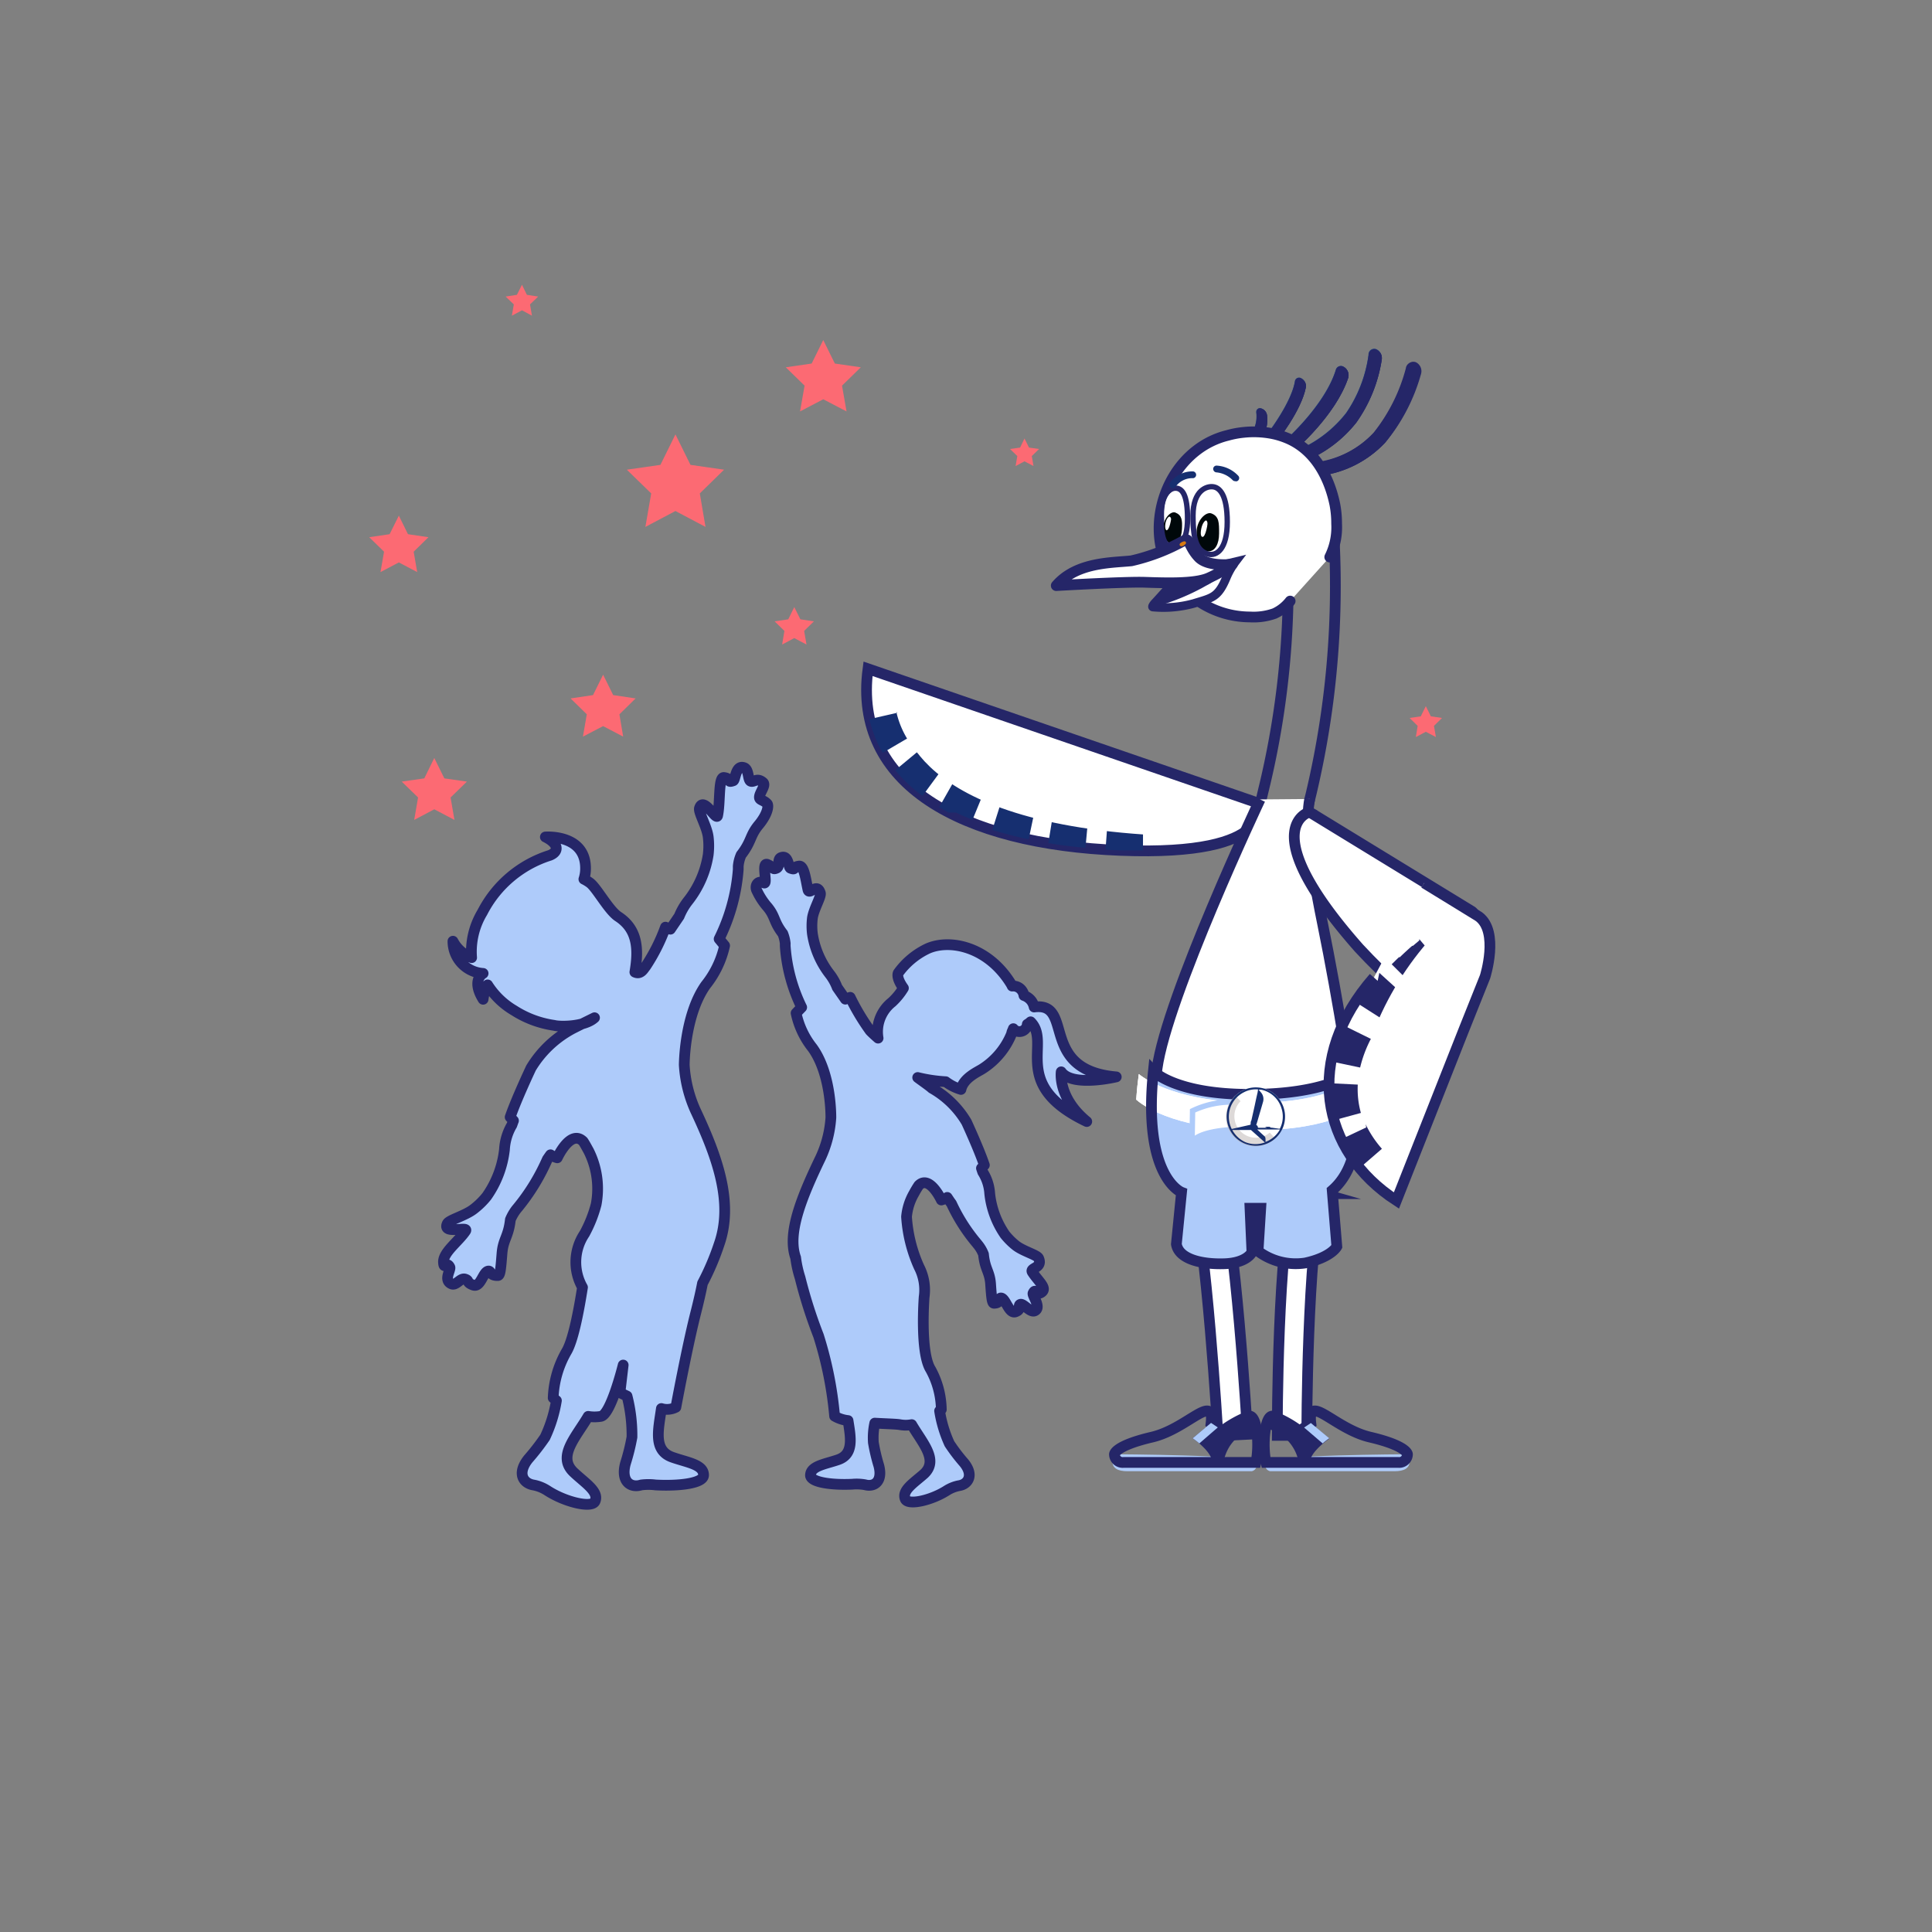 <svg xmlns="http://www.w3.org/2000/svg" xmlns:xlink="http://www.w3.org/1999/xlink" viewBox="0 0 180 180"><rect x="0" y="0" width="180" height="180" fill="#808080" stroke="none"/><defs><style>.cls-1,.cls-5,.cls-8{fill:none;}.cls-17,.cls-18,.cls-2,.cls-32{fill:#aecbfa;}.cls-10,.cls-15,.cls-16,.cls-22,.cls-25,.cls-26,.cls-29,.cls-3{fill:#fff;}.cls-4{fill:#252668;}.cls-10,.cls-22,.cls-25,.cls-26,.cls-32,.cls-5,.cls-8{stroke:#252668;}.cls-10,.cls-16,.cls-25,.cls-5,.cls-8{stroke-miterlimit:10;}.cls-16,.cls-5{stroke-width:0.5px;}.cls-6{isolation:isolate;}.cls-7{fill:#f7a600;}.cls-9{fill:#5597c9;}.cls-11{clip-path:url(#clip-path);}.cls-12,.cls-31{fill:#162f70;}.cls-13{clip-path:url(#clip-path-2);}.cls-14{clip-path:url(#clip-path-3);}.cls-15,.cls-18,.cls-30{mix-blend-mode:multiply;opacity:0.5;}.cls-16{stroke:#aecbfa;}.cls-17,.cls-18,.cls-29,.cls-30,.cls-31{fill-rule:evenodd;}.cls-19{clip-path:url(#clip-path-4);}.cls-20{fill:#194383;}.cls-21{clip-path:url(#clip-path-5);}.cls-22,.cls-32{stroke-linecap:round;}.cls-22,.cls-26,.cls-32{stroke-linejoin:round;}.cls-23{clip-path:url(#clip-path-6);}.cls-24{fill:#00080a;}.cls-25{stroke-width:0.8px;}.cls-27{fill:#d77a12;}.cls-28{clip-path:url(#clip-path-7);}.cls-30{fill:#bdb5b3;}.cls-33{fill:#fc6a73;}</style><clipPath id="clip-path"><path class="cls-1" d="M80,66.61l3.91-.3s-.26,9.89,22.69,11.44l.84,2.65L96.09,81.71,85,76.1l-5.4-5.77Z"/></clipPath><clipPath id="clip-path-2"><path class="cls-2" d="M107.46,99.8s2,2.16,9,2.16,9.42-1.93,9.42-1.93,2.08,7.55-1.76,10.87l.43,5.24s-.51,1-2.94,1.53a5.86,5.86,0,0,1-4.4-1.1l.25-4h-1l.18,4.1s-.45,1-2.57,1.07-4.25-.43-4.47-1.83l.48-4.83S106.44,109.69,107.46,99.8Z"/></clipPath><clipPath id="clip-path-3"><path class="cls-3" d="M117.12,102.73c6.84,0,9.67-2.32,10.47-3.17,0,1,.07,2,.07,2.83-.83.79-3.69,2.89-10.54,2.89-8.11,0-11-2.61-11.26-2.83.06-.9.15-1.71.24-2.38C106.82,100.65,109.9,102.73,117.12,102.73Z"/></clipPath><clipPath id="clip-path-4"><path class="cls-1" d="M127.25,110.89l2.32-5.29a9.31,9.31,0,0,1-1.84-8.85,28.71,28.71,0,0,1,5.29-9L132.38,86s-11.21,6.19-11.14,15S127.25,110.89,127.25,110.89Z"/></clipPath><clipPath id="clip-path-5"><path class="cls-4" d="M117.4,41a.57.57,0,0,1-.43-.15.62.62,0,0,1-.22-.71,2.86,2.86,0,0,0,.31-1.68c0-.3.16-.48.44-.41a.79.79,0,0,1,.55.65,3.74,3.74,0,0,1-.43,2.17A.29.29,0,0,1,117.4,41Zm1.48.22c.1-.11,2.38-2.95,2.79-5.16a.81.81,0,0,0-.41-.79.39.39,0,0,0-.61.28c-.33,2-2.55,4.88-2.58,4.91a.56.56,0,0,0,.16.7.57.57,0,0,0,.45.17A.27.27,0,0,0,118.88,41.23Zm1.67.82c.15-.13,3.88-3.32,5.06-6.83a.9.9,0,0,0-.37-1,.49.49,0,0,0-.78.26c-1,3.32-4.71,6.56-4.74,6.59a.57.57,0,0,0,.06.79.69.69,0,0,0,.57.25A.44.44,0,0,0,120.55,42.05Zm1.18.87a11.86,11.86,0,0,0,4.63-3.53,13.72,13.72,0,0,0,2.38-5.9.89.89,0,0,0-.53-.93.54.54,0,0,0-.7.53,12.59,12.59,0,0,1-2.08,5.41,11.32,11.32,0,0,1-4.31,3.37c-.25.11-.3.42-.13.71a.69.69,0,0,0,.64.37A.29.29,0,0,0,121.73,42.92ZM129,41.27a17.44,17.44,0,0,0,3.32-6.4.92.92,0,0,0-.48-1.06.62.62,0,0,0-.86.5,16.3,16.3,0,0,1-3,6,9,9,0,0,1-5.21,2.78h0a.47.47,0,0,0-.34.68.78.78,0,0,0,.76.53h0A9.9,9.9,0,0,0,129,41.27Z"/></clipPath><clipPath id="clip-path-6"><path class="cls-5" d="M109.51,45.48c.64,0,1.13.62,1.13,2.85s-.84,2.57-1.48,2.57-1-.74-1-2.87S109.09,45.48,109.51,45.48Z"/></clipPath><clipPath id="clip-path-7"><path class="cls-5" d="M113,45.35c.61.06,1.34.72,1.34,3.28s-1,3.18-1.76,3c-1-.3-1.43-1.13-1.43-3.58S112.49,45.29,113,45.35Z"/></clipPath></defs><g class="cls-6"><g id="Lotek_Kids" data-name="Lotek Kids"><g id="LOTEK"><path class="cls-7" d="M113.47,133.78c0-.18-1.07-18.38-2.52-23.47l2.66-.75c1.53,5.37,2.57,23.3,2.62,24.07Z"/><path class="cls-7" d="M121.73,133.73H119c0-.73,0-17.86,1.59-23.28l2.66.76C121.79,116.26,121.73,133.56,121.73,133.73Z"/><path class="cls-3" d="M116.23,133.63l-1.38.07-1.09.07h-.29c0-.18-1.07-18.38-2.52-23.47l1.33-.37,1-.3h0l.28-.08C115.14,114.93,116.18,132.86,116.23,133.63Zm7-22.42-1.33-.38-1-.3h0l-.28-.08C119,115.87,119,133,119,133.73h2.76C121.73,133.56,121.79,116.26,123.22,111.21Z"/><path class="cls-8" d="M116.23,133.63l-1.38.07-1.09.07h-.29c0-.18-1.07-18.38-2.52-23.47l1.33-.37,1-.3h0l.28-.08C115.14,114.93,116.18,132.86,116.23,133.63Zm7-22.42-1.33-.38-1-.3h0l-.28-.08C119,115.87,119,133,119,133.73h2.76C121.73,133.56,121.79,116.26,123.22,111.21Z"/><path class="cls-2" d="M103.83,135.49s-.19,0-.19.65.49.93,1.4.93h11.58s.63-.11.39-.82S103.83,135.49,103.83,135.49Z"/><path class="cls-8" d="M112.83,132.61l1.06.71a10.53,10.53,0,0,1,2.47-1.38c.78-.15,1,2.81.65,4.31H104.7a.77.77,0,0,1-.87-.76s0-.78,3.51-1.6C110.62,133.12,113.18,129.69,112.83,132.61Z"/><path class="cls-4" d="M116.36,131.94a10.53,10.53,0,0,0-2.47,1.38l-1.06-.71L111.12,134s1.8,1.23,1.8,2.21H114a3.91,3.91,0,0,1,3-3.16C116.93,132.38,116.69,131.88,116.36,131.94Z"/><path class="cls-2" d="M111.12,134s.28.19.62.48l1.72-1.49h0l-.63-.42Z"/><path class="cls-2" d="M131.13,135.49s.2,0,.2.65-.5.93-1.41.93H118.34s-.63-.11-.39-.82S131.13,135.49,131.13,135.49Z"/><path class="cls-8" d="M122.13,132.61l-1.06.71a10.32,10.32,0,0,0-2.47-1.38c-.78-.15-1,2.81-.65,4.31h12.32a.77.77,0,0,0,.86-.76s0-.78-3.5-1.6C124.35,133.12,121.78,129.69,122.13,132.61Z"/><path class="cls-4" d="M118.6,131.94a10.32,10.32,0,0,1,2.47,1.38l1.06-.71,1.71,1.43s-1.8,1.23-1.8,2.21H121a3.94,3.94,0,0,0-3-3.16C118,132.38,118.27,131.88,118.6,131.94Z"/><path class="cls-2" d="M123.84,134a6.92,6.92,0,0,0-.61.48L121.5,133h0l.63-.42Z"/><path class="cls-9" d="M125.92,100s-1.51-1.57-8.65-1.57-9.82,1.34-9.82,1.34l.46,1.89,9.3,1.61,8-2Z"/><path class="cls-10" d="M80.87,62.31,117.16,74.8s2.08,5-12.75,4.43S79.43,73.08,80.87,62.31Z"/><g class="cls-11"><path class="cls-12" d="M112.06,73l-1.27-.44h0l-2-.68-.85,2.47,3.3,1.14.85-2.48ZM107,71.29l-1.57-.54h0l-1.69-.58-.86,2.48,3.31,1.14.85-2.48Zm-5.09-1.75-2.91-1h-.09l-.31-.1-.85,2.48L101,72l.86-2.48Zm-5.1-1.76-3.2-1.1h-.1l-.86,2.48,3.31,1.13.85-2.48ZM91.69,66l-2.39-.82h0l-.88-.3-.85,2.48,3.3,1.14L91.69,66Zm-5.1-1.75-2.16-.75h0l-3.53-1.21h0a14.24,14.24,0,0,0-.11,2.82L82.64,65l-.2.61,3.3,1.14.85-2.48Zm-3,2.16L81,67h0v0h0a11.43,11.43,0,0,0,1.24,3.14l2.27-1.33a8.45,8.45,0,0,1-1-2.48Zm1.82,3.69-2,1.66a13.81,13.81,0,0,0,2.54,2.39l1.55-2.11a12.07,12.07,0,0,1-2.07-1.94Zm6.21,4.15c-.64-.25-1.25-.52-1.82-.81-.33-.17-.66-.34-1-.52L87.5,75.21l.88.49h0l.06,0H89l0,0h.06c.5.24,1,.46,1.55.67l1-2.44Zm4.75,1.39c-1.1-.23-2.15-.5-3.13-.81l-.79,2.49c1,.31,2,.57,3,.8h.07l.32.07.54-2.57Zm5,.74c-1.13-.1-2.23-.24-3.28-.41l-.42,2.58c1.11.19,2.27.33,3.46.44l.24-2.61Zm5.14.24c-.64,0-1.32,0-2,0l-1.32-.06L103,79.16l1.33.07h.46l1.7,0V76.65Zm5-.34a27,27,0,0,1-3.16.3l.11,2.62.87,0h.24c.88-.06,1.67-.16,2.36-.27l-.42-2.59Zm5.69-1.51-3.31-1.14-.79,2.3,0,0,0,.07,0,.09.07,0,.67,2.33a7,7,0,0,0,2.54-1.22h0l0,0h0a.39.39,0,0,1,.1-.08h0l0,0h0c.09-.09.17-.19.25-.28l-.21-.17.54-1.57.15,0a1.42,1.42,0,0,0-.06-.22h0Z"/></g><path class="cls-8" d="M114.91,90.22c-.07-.52-.28-3.83,3-17.43A80.89,80.89,0,0,0,119.68,47l4.34-.54a84.08,84.08,0,0,1-1.84,27.38c-3.1,12.74-2.94,15.75-2.93,15.87a.82.82,0,0,1,0-.1Z"/><path class="cls-10" d="M117.4,74.48s-8.68,18.38-9.6,25.07-.49,12.8,8.88,12.8,9.66-5,9.61-7.26-1.65-12.1-3.06-19-1.55-9.84-1.21-11.65"/><path class="cls-1" d="M117.56,74.15s-8.84,18.58-9.76,25.22-.49,12.72,8.88,12.72,9.66-5,9.61-7.21-1.65-12-3.06-18.84-1.69-9.71-1.35-11.5"/><path class="cls-2" d="M107.46,99.8s2,2.16,9,2.16,9.42-1.93,9.42-1.93,2.08,7.55-1.76,10.87l.43,5.24s-.51,1-2.94,1.53a5.86,5.86,0,0,1-4.4-1.1l.25-4h-1l.18,4.1s-.45,1-2.57,1.07-4.25-.43-4.47-1.83l.48-4.83S106.44,109.69,107.46,99.8Z"/><g class="cls-13"><path class="cls-2" d="M111.19,101.44s-.36,8.36,5.88,9,7.83-.87,9.12-3.22,1.76.91,1.76.91l-1.12,8.35-7.6,1.69-9,.12-5.09-6.21-1.45-9.69L106,97.6Z"/><path class="cls-2" d="M113.08,111.49a11.51,11.51,0,0,0,3.62.49,12.62,12.62,0,0,0,4-.57c1.07-.35.42,2-4,2S111.91,111.11,113.08,111.49Z"/><path class="cls-2" d="M124.72,107.07a1.9,1.9,0,0,1-1.54-.7,2.38,2.38,0,0,1-.27-1.83l.29.08a2.07,2.07,0,0,0,.22,1.57,1.61,1.61,0,0,0,1.31.58Z"/><path class="cls-2" d="M109.41,107.07l0-.3a1.61,1.61,0,0,0,1.31-.58,2.07,2.07,0,0,0,.22-1.57l.29-.08a2.33,2.33,0,0,1-.27,1.83A1.88,1.88,0,0,1,109.41,107.07Z"/><path class="cls-2" d="M124.59,102.45s-1.1,4.42,1.35,7.23,1-2.05,1-2.05C126.64,103.61,129.5,101.11,124.59,102.45Z"/></g><path class="cls-2" d="M117.11,103.35c6.86,0,9.69-2.33,10.49-3.18.05,1,.08,2,.07,2.84-.83.79-3.69,2.9-10.56,2.9-8.12,0-9.9-2.62-10.13-2.85,0-.89.14-1.71.24-2.38C107.94,101.26,109.88,103.35,117.11,103.35Z"/><path class="cls-2" d="M116.91,110l-.13-.23a.89.89,0,0,0,.34-.33l.23.16A1.28,1.28,0,0,1,116.91,110Zm.69-.92-.26-.09a2.44,2.44,0,0,0,.13-.5l.26,0A3,3,0,0,1,117.6,109.1Zm.19-1.1h-.27v-.54h.27V108Zm-.27-1.09v-.54h.27v.54Zm0-1.08v-.54h.27v.55Z"/><path class="cls-3" d="M117.12,102.73c6.84,0,9.67-2.32,10.47-3.17,0,1,.07,2,.07,2.83-.83.79-3.69,2.89-10.54,2.89-8.11,0-11-2.61-11.26-2.83.06-.9.15-1.71.24-2.38C106.82,100.65,109.9,102.73,117.12,102.73Z"/><path class="cls-3" d="M117.12,102.73c6.84,0,9.67-2.32,10.47-3.17,0,1,.07,2,.07,2.83-.83.79-3.69,2.89-10.54,2.89-8.11,0-11-2.61-11.26-2.83.06-.9.15-1.71.24-2.38C106.82,100.65,109.9,102.73,117.12,102.73Z"/><g class="cls-14"><path class="cls-15" d="M115.43,102.71c-3.77-.36-4.83.33-4.83.33l0,2.89c.72-1.08,4.87-.67,4.87-.67Z"/><path class="cls-15" d="M109.69,101c-3.76-.36-4.82-1.9-4.82-1.9l.77,4.49c.73-1.06,4.56,1.36,4.56,1.36Z"/></g><path class="cls-16" d="M115.11,102.68a8.41,8.41,0,0,0-4,.81l-.05,2.9c.72-1.09,4-1.16,4-1.16a2.93,2.93,0,0,1-.37-1.31A3,3,0,0,1,115.11,102.68Z"/><path class="cls-17" d="M117,106.09a2.06,2.06,0,1,1,2.06-1.93A2.06,2.06,0,0,1,117,106.09Z"/><path class="cls-18" d="M118.37,105.58a2.06,2.06,0,0,1-2.81-3Z"/><path class="cls-17" d="M117,105.54a1.51,1.51,0,1,1,1.51-1.41A1.51,1.51,0,0,1,117,105.54Z"/><path class="cls-17" d="M117,106.09a2.06,2.06,0,1,1,2.06-1.93A2.06,2.06,0,0,1,117,106.09Zm.16-4h0a1.81,1.81,0,0,0-1,.18,1.88,1.88,0,0,0-1,1.38,1.85,1.85,0,0,0,.17,1.22s0,0,0,0l1.24-.28s0,0,0,0l.06-.27c.07-.34.15-.68.22-1l.21-1A1.89,1.89,0,0,0,117.16,102.12Zm.48,2.63H118a.16.16,0,0,1,.13.06s0,0,.06,0l.54.08a.05.05,0,0,0,0,0,1.87,1.87,0,0,0,.13-1.39,1.9,1.9,0,0,0-1.46-1.36l-.17,0,.17.21a.68.68,0,0,1,.14.64c-.12.46-.26.9-.39,1.35l-.09.3a.18.18,0,0,1,.12.15s0,0,0,0h.68l0,0h-.1Zm0,1.11,0,0-1-.87,0,0h-1.27a1.85,1.85,0,0,0,.92.85A1.91,1.91,0,0,0,117.64,105.86Zm1.07-.92h-1.62l0,0,.51.47a.25.25,0,0,1,.08.21l0,.16v0A1.92,1.92,0,0,0,118.71,104.94Z"/><path class="cls-8" d="M107.46,99.8s2,2.16,9,2.16,9.42-1.93,9.42-1.93,2.08,7.55-1.76,10.87l.43,5.24s-.51,1-2.94,1.53a5.86,5.86,0,0,1-4.4-1.1l.25-4h-1l.18,4.1s-.45,1-2.57,1.07-4.25-.43-4.47-1.83l.48-4.83S106.44,109.69,107.46,99.8Z"/><path class="cls-10" d="M121.62,75.83c-1,.61-3.2,3.23,5,12.51l.95,1c.54.54,1.45,1.46,2,2a.59.59,0,0,0,.78,0c1.21-.95,4.78-3.76,6.82-5.52a.58.58,0,0,0-.08-.94l-14.85-9.08A.59.59,0,0,0,121.62,75.83Z"/><path class="cls-10" d="M128,91.07c-6.6,7.52-5,16.17,2.1,20.78L136.36,96l2-5s1.34-4.2-.59-5.61c-.08-.06-5-3.07-5.08-3.12"/><g class="cls-19"><path class="cls-4" d="M136.89,85.07h-.13l-.19,0h0a7.26,7.26,0,0,0-2.84,1.36l1.5,2.15a9.13,9.13,0,0,1,1-.61,5.33,5.33,0,0,1,0,.64l2.6.31a5.78,5.78,0,0,0-.13-2.42h0v0h0v0h0v0h-.07l-1.62.74h0l1.62-.74a2.05,2.05,0,0,0-.38-.59h0l-1.22,1.17V85.07Zm-4.66,2.55-.59.5h-.07c-.4.35-.79.71-1.15,1.06h-.08c-.24.22-.46.45-.68.66l1.86,1.85c.81-.81,1.63-1.57,2.39-2.2l-1.68-2Zm-3.87,3.73-.05.06h0l-.2.23h-.23v0h0l0,0h0c-.26.31-.51.62-.74.92h0l0,0h0v0h-.19l0,0h0c-.2.28-.4.56-.58.85l2.21,1.41a18.18,18.18,0,0,1,1.63-2.15l.24-.27-1.94-1.76Zm-3.07,4.41a15,15,0,0,0-1.06,2.84h0v0h0c0,.11,0,.21-.07.32l2.56.54a11.57,11.57,0,0,1,1-2.67l-2.35-1.16Zm-1.41,5.16a11.09,11.09,0,0,0,.38,3.46l2.53-.69a8.34,8.34,0,0,1-.29-2.64l-2.62-.13Zm3.41,4.12-2.37,1.12a11.71,11.71,0,0,0,1.19,2h0l0,0h.14v0h0l0,0h0v0h0c.16.2.32.4.5.6l2-1.73a10,10,0,0,1-1.52-2.29Zm2.75-.16-1.28,3.26,1,.41-1.32,1.51-.41-.16-.12.29a15.33,15.33,0,0,0,2.17,1.66h0l1-2.49-.84-.63.94.37,1.28-3.26-2.44-1Zm2-5-1.28,3.25,2.44,1,.68-1.73h0l.58-1.47-2.44-1Zm2-5-.06.16-1.21,3.09,2.43,1L136.36,96l.06-.16-2.44-1ZM135.9,90l.77.3h0l-.77-.3,0,.07h0v0l-1.18,3,2.44,1,1.22-3.1h0l-.13,0h0l.13,0v0a.53.53,0,0,0,0-.11l-1.71-.5-.77-.3Zm2.31.91.13,0h0l-.13,0Z"/></g><path class="cls-20" d="M117.39,41a.56.56,0,0,1-.43-.15.6.6,0,0,1-.22-.71,3,3,0,0,0,.3-1.69.35.35,0,0,1,.44-.41.77.77,0,0,1,.55.65,3.51,3.51,0,0,1-.43,2.17A.26.26,0,0,1,117.39,41Z"/><path class="cls-20" d="M118.67,41.31a.57.57,0,0,1-.45-.17.56.56,0,0,1-.16-.71s2.24-2.88,2.58-4.91a.39.39,0,0,1,.6-.28.8.8,0,0,1,.42.79c-.41,2.21-2.7,5.06-2.79,5.17A.31.31,0,0,1,118.67,41.31Z"/><path class="cls-20" d="M120.34,42.1a.69.69,0,0,1-.57-.26.57.57,0,0,1-.07-.78s3.71-3.27,4.75-6.6a.49.49,0,0,1,.78-.26.89.89,0,0,1,.37,1c-1.18,3.52-4.91,6.71-5.06,6.84A.5.5,0,0,1,120.34,42.1Z"/><path class="cls-20" d="M121.62,42.92a.71.71,0,0,1-.65-.37c-.17-.29-.11-.61.14-.71a11.36,11.36,0,0,0,4.31-3.38,12.59,12.59,0,0,0,2.08-5.41.53.53,0,0,1,.7-.53.88.88,0,0,1,.53.93,13.68,13.68,0,0,1-2.38,5.9,11.93,11.93,0,0,1-4.63,3.54Z"/><path class="cls-4" d="M123.26,44.24h0a.78.78,0,0,1-.76-.53.47.47,0,0,1,.34-.68h0a9,9,0,0,0,5.22-2.78,16.2,16.2,0,0,0,3-6,.63.63,0,0,1,.86-.5.93.93,0,0,1,.48,1.07,17.36,17.36,0,0,1-3.32,6.4A9.88,9.88,0,0,1,123.26,44.24Z"/><path class="cls-4" d="M117.4,41a.57.57,0,0,1-.43-.15.62.62,0,0,1-.22-.71,2.86,2.86,0,0,0,.31-1.68c0-.3.16-.48.44-.41a.79.79,0,0,1,.55.65,3.74,3.74,0,0,1-.43,2.17A.29.29,0,0,1,117.4,41Zm1.48.22c.1-.11,2.38-2.95,2.79-5.16a.81.81,0,0,0-.41-.79.39.39,0,0,0-.61.28c-.33,2-2.55,4.88-2.58,4.91a.56.56,0,0,0,.16.7.57.57,0,0,0,.45.17A.27.27,0,0,0,118.88,41.23Zm1.67.82c.15-.13,3.88-3.32,5.06-6.83a.9.9,0,0,0-.37-1,.49.49,0,0,0-.78.26c-1,3.32-4.71,6.56-4.74,6.59a.57.57,0,0,0,.06.79.69.69,0,0,0,.57.25A.44.44,0,0,0,120.55,42.05Zm1.18.87a11.86,11.86,0,0,0,4.63-3.53,13.72,13.72,0,0,0,2.38-5.9.89.89,0,0,0-.53-.93.54.54,0,0,0-.7.53,12.59,12.59,0,0,1-2.08,5.41,11.32,11.32,0,0,1-4.31,3.37c-.25.11-.3.42-.13.71a.69.69,0,0,0,.64.37A.29.29,0,0,0,121.73,42.92ZM129,41.27a17.44,17.44,0,0,0,3.32-6.4.92.92,0,0,0-.48-1.06.62.62,0,0,0-.86.5,16.3,16.3,0,0,1-3,6,9,9,0,0,1-5.21,2.78h0a.47.47,0,0,0-.34.68.78.78,0,0,0,.76.53h0A9.9,9.9,0,0,0,129,41.27Z"/><g class="cls-21"><path class="cls-4" d="M117.55,40.78a.6.6,0,0,1-.22-.71,3,3,0,0,0,.33-1.69.34.34,0,0,1,.44-.41c.28.06.65.42.55.65C117.89,40.27,117.69,40.9,117.55,40.78Z"/><path class="cls-4" d="M119.26,41.56a.64.64,0,0,1-.6-.88s2.27-2.86,2.63-4.87a.38.38,0,0,1,.6-.27.76.76,0,0,1,.4.78c-.42,2.19-2.73,5-2.83,5.13A.31.31,0,0,1,119.26,41.56Z"/><path class="cls-4" d="M120.62,42c-.22-.26-.47-.78-.27-1,0,0,3.75-3.27,4.83-6.6a.49.49,0,0,1,.78-.26.87.87,0,0,1,.36,1C125.1,38.69,120.79,42.19,120.62,42Z"/><path class="cls-4" d="M122.28,43.11a.69.69,0,0,1-.64-.36.48.48,0,0,1,.15-.71,11.54,11.54,0,0,0,4.34-3.36,12.81,12.81,0,0,0,2.14-5.37.55.55,0,0,1,.7-.53.88.88,0,0,1,.52.93,13.63,13.63,0,0,1-2.44,5.86,12.15,12.15,0,0,1-4.67,3.52Z"/><path class="cls-4" d="M124.1,44.58h0a.77.77,0,0,1-.76-.52c-.11-.33-.49-.47-.18-.51l.54-.16a9.16,9.16,0,0,0,5.24-2.75,16.37,16.37,0,0,0,3-5.91.63.63,0,0,1,.86-.49.91.91,0,0,1,.47,1,17.31,17.31,0,0,1-3.41,6.32A10,10,0,0,1,124.1,44.58Z"/></g><path class="cls-22" d="M120.2,56a3.89,3.89,0,0,1-1.46,1.16,5.81,5.81,0,0,1-2.29.32,8.58,8.58,0,0,1-7.15-3.87,8.16,8.16,0,0,1-.79-1.49,7.48,7.48,0,0,1-.42-1.56c-.65-4.2,1.87-8.92,6.3-10a8.55,8.55,0,0,1,1.51-.28,9,9,0,0,1,2.54.1,7.1,7.1,0,0,1,1.22.34c2.74,1,4.16,3.63,4.71,6.3a9.32,9.32,0,0,1,.16,1.77,6.22,6.22,0,0,1-.64,3.11"/><path class="cls-3" d="M109.53,45.71c.48,0,.86.55.86,2.52s-.65,2.27-1.13,2.27-.81-.65-.81-2.53S109.2,45.71,109.53,45.71Z"/><g class="cls-23"><path class="cls-24" d="M109.5,47.75c-.4-.15-1.12.51-1.12,1.47s.39,1.45.9,1.45.8-.57.84-1.39S110.12,48,109.5,47.75Z"/><path class="cls-3" d="M109,48.15c-.08-.09-.33.16-.41.57s0,.65.09.68.25-.2.33-.55S109.18,48.28,109,48.15Z"/></g><path class="cls-5" d="M109.51,45.48c.64,0,1.13.62,1.13,2.85s-.84,2.57-1.48,2.57-1-.74-1-2.87S109.09,45.48,109.51,45.48Z"/><path class="cls-25" d="M109.37,53.71a.81.81,0,0,1-.13.62c-.2.25-1.34,1.52-1.58,1.77s-.35.45-.25.46a10.67,10.67,0,0,0,3.79-.33c1.74-.54,2.28-.53,3.08-2.47a6.75,6.75,0,0,1,.83-1.43Z"/><path class="cls-4" d="M109.24,54.33c-.2.25-1.34,1.52-1.58,1.77s-.2.38-.14.45a20.31,20.31,0,0,0,4.88-2,4.32,4.32,0,0,0,2-2l-5.06,1.14A.81.81,0,0,1,109.24,54.33Z"/><path class="cls-26" d="M110.41,50.31a18.39,18.39,0,0,1-5,1.94c-1.83.19-5.11.11-7,2.31,0,0,6.39-.37,8.24-.31s4.65.17,5.95-.4a11.71,11.71,0,0,0,2.22-1.28s-2.27.28-3.15-.66S110.8,50.1,110.41,50.31Z"/><path class="cls-27" d="M110.13,50.5s-.3.13-.22.3.32.08.41,0,.23-.15.16-.3S110.13,50.5,110.13,50.5Z"/><path class="cls-3" d="M112.56,45.83c.56,0,1.6.57,1.6,2.81s-.88,3-1.91,2.67c-.52-.19-.92-.75-.92-2.9S112.19,45.83,112.56,45.83Z"/><g class="cls-28"><path class="cls-24" d="M112.85,47.83c-.49-.17-1.37.63-1.37,1.78s.48,1.76,1.1,1.76,1-.68,1-1.67S113.59,48.1,112.85,47.83Z"/><path class="cls-3" d="M112.41,48.51c-.1-.1-.37.2-.48.7s-.05.78.09.81.28-.25.38-.67S112.55,48.66,112.41,48.51Z"/></g><path class="cls-5" d="M113,45.35c.61.06,1.34.72,1.34,3.28s-1,3.18-1.76,3c-1-.3-1.43-1.13-1.43-3.58S112.49,45.29,113,45.35Z"/><path class="cls-12" d="M109.25,45.48a.32.32,0,0,1-.18-.06A.32.32,0,0,1,109,45a2.54,2.54,0,0,1,2.16-1.08.32.32,0,0,1,.28.35.31.31,0,0,1-.34.28,1.9,1.9,0,0,0-1.58.81A.31.31,0,0,1,109.25,45.48Z"/><path class="cls-12" d="M115.08,44.83a.33.33,0,0,1-.25-.11,2.41,2.41,0,0,0-1.51-.71.33.33,0,0,1-.29-.34.31.31,0,0,1,.33-.29,3,3,0,0,1,2,.94.31.31,0,0,1,0,.44A.26.26,0,0,1,115.08,44.83Z"/><path class="cls-29" d="M117,106.75a2.72,2.72,0,1,1,2.72-2.54A2.71,2.71,0,0,1,117,106.75Z"/><path class="cls-30" d="M118.81,106.07a2.72,2.72,0,0,1-3.72-4Z"/><path class="cls-29" d="M117,106a2,2,0,1,1,2-1.86A2,2,0,0,1,117,106Z"/><path class="cls-31" d="M117,106.75a2.72,2.72,0,1,1,2.72-2.54A2.71,2.71,0,0,1,117,106.75Zm.21-5.25h0a2.39,2.39,0,0,0-1.29.25,2.55,2.55,0,0,0-1.17,3.42.06.06,0,0,0,.07,0l1.64-.37a.07.07,0,0,0,.06-.06c0-.12,0-.24.07-.36l.3-1.34c.09-.43.18-.85.28-1.27Zm.64,3.48v0h0l.36,0a.21.21,0,0,1,.18.08s0,0,.08,0l.7.1s.06,0,.07,0a2.45,2.45,0,0,0,.17-1.84,2.5,2.5,0,0,0-1.93-1.8l-.22,0,.23.27a.94.94,0,0,1,.19.85c-.17.6-.35,1.19-.52,1.79l-.12.39a.21.21,0,0,1,.15.19s0,.06.07.06h.9s0,0,0,0l-.13,0Zm0,1.46,0,0-1.3-1.16-.06,0h-1.68a2.59,2.59,0,0,0,1.21,1.13A2.52,2.52,0,0,0,117.84,106.44Zm1.41-1.21h-2.13v0l0,0c.22.21.44.42.67.62a.32.32,0,0,1,.1.27.78.78,0,0,1,0,.22v.05A2.56,2.56,0,0,0,119.25,105.23Z"/></g><g id="Warstwa_62" data-name="Warstwa 62"><path class="cls-32" d="M104,100.33c-7.31-.63-3.85-7-7.65-6.51a1.49,1.49,0,0,0-.24-.55,1.47,1.47,0,0,0-.71-.52,1,1,0,0,0-.18-.45,1,1,0,0,0-.92-.43,2,2,0,0,0-.11-.21c-2.13-3.46-5.67-4.2-7.75-3.29a7.12,7.12,0,0,0-2.75,2.28s-.25.39.48,1.41a6.06,6.06,0,0,1-1.07,1.31,3.52,3.52,0,0,0-1.29,3.35c-.31-.27-.58-.52-.74-.69a20.85,20.85,0,0,1-1.86-3.11l-.45.17L78,92h0a4.81,4.81,0,0,0-.71-1.26A8.11,8.11,0,0,1,75.69,87a6.08,6.08,0,0,1,0-1.47c.13-.86.84-2,.74-2.33-.32-1-1,.21-1.15-.29-.22-1-.36-2.27-.83-2.22-.64.08-.25.41-.8.2-.22-.08-.17-1.25-.86-1-.42.14-.07.84-.45,1s-.21-.07-.83-.35.06,1.91-.34,1.72c-.62-.29-.88.33-.65.73a6.4,6.4,0,0,0,1,1.53c.74.91.54,1.33,1.41,2.46a3.45,3.45,0,0,1,.23.93,2.46,2.46,0,0,0,0,.26,15.32,15.32,0,0,0,1.53,5.68l-.52.54a7.73,7.73,0,0,0,1.52,3.23c1.8,2.49,1.72,6.52,1.72,6.52h0a10.49,10.49,0,0,1-.95,3.71c-1.82,3.78-3.13,7.06-2.33,9.33a10.25,10.25,0,0,0,.41,1.86,44.83,44.83,0,0,0,1.72,5.41,35.19,35.19,0,0,1,1.5,7.49,3.17,3.17,0,0,0,1.25.41c.26,1.62.55,3.14-.93,3.65-1.23.42-2.54.58-2.57,1.44,0,.66,1.94.93,3.9.84a4.49,4.49,0,0,1,1.18.05c.86.24,1.67-.3,1.29-1.77a17.15,17.15,0,0,1-.51-2.16,6.42,6.42,0,0,1,.13-1.81c1,.06,2,.08,2.33.14a3,3,0,0,0,1.11,0c1,1.71,2.53,3.29,1.16,4.58-1,.88-2.09,1.55-1.76,2.35.25.62,2.43.14,3.9-.81a3.34,3.34,0,0,1,1.09-.43c.89-.13,1.42-1,.47-2.15a16.3,16.3,0,0,1-1.34-1.76,11.7,11.7,0,0,1-.92-3.06l.16-.13a8,8,0,0,0-1-3.74c-1-1.6-.6-6.74-.6-6.74h0a4.65,4.65,0,0,0-.47-2.79,13.43,13.43,0,0,1-1.17-4.69,5.26,5.26,0,0,1,.68-2.15,8.7,8.7,0,0,1,.46-.77c1-1,2.1,1.36,2.1,1.36a1.91,1.91,0,0,0,.55-.24l.24.36.16.22A16.44,16.44,0,0,0,91,115.83l.16.2a3.32,3.32,0,0,1,.47.83c.14,1.42.57,1.58.66,2.75.09,1.33.14,1.81.32,1.81.64,0,.44-.49.64-.49.44,0,.74,1.51,1.36,1.29s.18-.61.46-.7.93.8,1.33.61c.66-.3-.26-1.44-.15-1.65.26-.53.28.3.8-.09s-.3-1-.87-1.87c-.27-.43,1-.35.58-1.3-.15-.31-1.45-.65-2.13-1.19a6.46,6.46,0,0,1-1-1,8.27,8.27,0,0,1-1.42-3.83,4.24,4.24,0,0,0-.65-2q-.06-.17-.12-.36l.27-.29c-.5-1.49-1.66-4-1.66-4a8.75,8.75,0,0,0-3.22-3.16c-.22-.21-1.1-.82-1.33-1a14.08,14.08,0,0,0,2.61.39,4.53,4.53,0,0,0,1.42.72c.24-1.08,1.59-1.65,2-1.92a7,7,0,0,0,2.73-3.3c0-.14.1-.28.15-.44a.73.73,0,0,0,1,.13.71.71,0,0,0,.3-.54l.13-.08.18-.15c2,2-2,5.84,5.23,9.29-2.74-2.25-2.38-4.63-2.38-4.63C99.91,101.32,104,100.33,104,100.33Z"/><path class="cls-32" d="M71.48,74.89c-.31-.34-.67-.33-.72-.55-.08-.41.65-1.16.33-1.44-.56-.48-.84,0-1.14-.11s-.15-1.11-.63-1.27c-.79-.28-.79,1.13-1,1.22-.64.23-.14-.21-.87-.3-.53-.07-.33,2.34-.59,3.54-.11.56-1.32-1.84-1.69-.69-.12.38.68,1.69.81,2.67a6.88,6.88,0,0,1,0,1.69,9.25,9.25,0,0,1-1.87,4.28,5.83,5.83,0,0,0-.83,1.43h0l-.82,1.21L62,86.38a17.17,17.17,0,0,1-1.85,3.67c-.16.17-.44.79-1,.52.37-2.19.25-4-1.56-5.18-.88-.58-2-2.68-2.63-3.14a3.64,3.64,0,0,0-.56-.34,3.17,3.17,0,0,0,.15-.82c.15-3.42-3.74-3.11-3.74-3.11,1.17.58,1.35,1.33.42,1.71A10.68,10.68,0,0,0,44.94,85a7.09,7.09,0,0,0-1,4.22,3.22,3.22,0,0,1-1.74-1.53,3,3,0,0,0,2.81,3s-1.13.59,0,2.41a4,4,0,0,1,.42-1.34,7.3,7.3,0,0,0,2.46,2.38,9.4,9.4,0,0,0,3.74,1.39h0c.56.15,2.85.14,3.76-.71,0,0-2.16,1.06-2.2,1.1a10,10,0,0,0-3.72,3.59s-1.35,2.86-1.94,4.57l.31.33c-.06.15-.1.28-.15.41A5,5,0,0,0,47,107.1a9.4,9.4,0,0,1-1.66,4.37,7.13,7.13,0,0,1-1.21,1.18c-.78.61-2.27,1-2.45,1.34-.53,1.08,2,.2,1.7.69-.66,1-2.12,2-2.06,2.94.05.74.29-.17.59.44.12.24-.62,1.2.14,1.55.45.22.83-.58,1.28-.44s.06.31.76.56.92-1.29,1.43-1.31c.23,0,.13.44.86.42.22,0,.27-.55.39-2.07.11-1.34.6-1.52.78-3.14a4.28,4.28,0,0,1,.55-.95l.19-.23a19.23,19.23,0,0,0,2.6-4.21L51,108c.1-.14.19-.28.29-.41a2.11,2.11,0,0,0,.63.28s1.23-2.69,2.41-1.53c.17.25.33.56.51.88a7.84,7.84,0,0,1,.7,5,12,12,0,0,1-1.08,2.72,4.75,4.75,0,0,0-.19,5c-.37,2.36-.89,5-1.5,6a9.31,9.31,0,0,0-1.23,4.3l.3.25a12.9,12.9,0,0,1-1.06,3.42,21.12,21.12,0,0,1-1.55,2c-1.09,1.35-.5,2.3.51,2.45a3.63,3.63,0,0,1,1.25.51c1.67,1.09,4.16,1.67,4.45,1,.39-.9-.91-1.68-2-2.71-1.55-1.48.22-3.26,1.36-5.2a3.6,3.6,0,0,0,1.18,0c.94-.16,2.08-4.78,2.08-4.78l-.3,2.57.66.32a14.7,14.7,0,0,1,.46,3.82,19.32,19.32,0,0,1-.61,2.46c-.45,1.68.48,2.31,1.47,2a5.26,5.26,0,0,1,1.34,0c2.24.12,4.48-.16,4.47-.92,0-1-1.53-1.17-2.93-1.67-1.78-.64-1.28-2.55-1-4.53a1.8,1.8,0,0,0,1.35-.12s1-5.39,1.81-8.63c.32-1.25.53-2.2.67-2.92A23.73,23.73,0,0,0,67,115.92h0c1.36-3.88-.16-8.11-2.2-12.45a12,12,0,0,1-1.05-4.25h0s0-4.61,2-7.44a8.91,8.91,0,0,0,1.76-3.68L67,87.48A17.52,17.52,0,0,0,68.78,81l0-.29a3.38,3.38,0,0,1,.27-1.06c1-1.29.78-1.76,1.64-2.8S71.62,75.05,71.48,74.89Z"/></g><g id="Warstwa_63" data-name="Warstwa 63"><polygon class="cls-33" points="134.35 66.89 133.31 66.74 132.84 65.79 132.37 66.74 131.33 66.89 132.08 67.63 131.91 68.67 132.84 68.18 133.78 68.67 133.6 67.63 134.35 66.89"/><polygon class="cls-33" points="49.09 27.47 48.63 26.53 48.16 27.47 47.11 27.63 47.87 28.36 47.69 29.41 48.63 28.91 49.56 29.41 49.38 28.36 50.14 27.63 49.09 27.47"/><polygon class="cls-33" points="94.62 43.42 95.45 42.98 96.29 43.42 96.13 42.49 96.81 41.83 95.87 41.7 95.45 40.85 95.04 41.7 94.1 41.83 94.78 42.49 94.62 43.42"/><polygon class="cls-33" points="74.57 57.7 74 56.56 73.44 57.7 72.17 57.89 73.08 58.78 72.87 60.05 74 59.45 75.14 60.05 74.92 58.78 75.83 57.89 74.57 57.7"/><polygon class="cls-33" points="56.19 62.86 55.25 64.76 53.16 65.07 54.67 66.55 54.31 68.63 56.19 67.65 58.06 68.63 57.71 66.55 59.22 65.07 57.13 64.76 56.19 62.86"/><polygon class="cls-33" points="41.4 72.52 40.46 70.62 39.53 72.52 37.43 72.82 38.95 74.3 38.59 76.39 40.46 75.4 42.34 76.39 41.98 74.3 43.5 72.82 41.4 72.52"/><polygon class="cls-33" points="64.33 43.31 62.93 40.47 61.53 43.31 58.4 43.76 60.67 45.97 60.13 49.09 62.93 47.61 65.73 49.09 65.2 45.97 67.46 43.76 64.33 43.31"/><polygon class="cls-33" points="78.45 35.93 80.2 34.22 77.78 33.87 76.7 31.68 75.62 33.87 73.21 34.22 74.96 35.93 74.54 38.33 76.7 37.2 78.87 38.33 78.45 35.93"/><polygon class="cls-33" points="38.01 49.77 37.16 48.04 36.3 49.77 34.4 50.05 35.78 51.4 35.45 53.3 37.16 52.4 38.87 53.3 38.54 51.4 39.92 50.05 38.01 49.77"/></g></g></g></svg>
